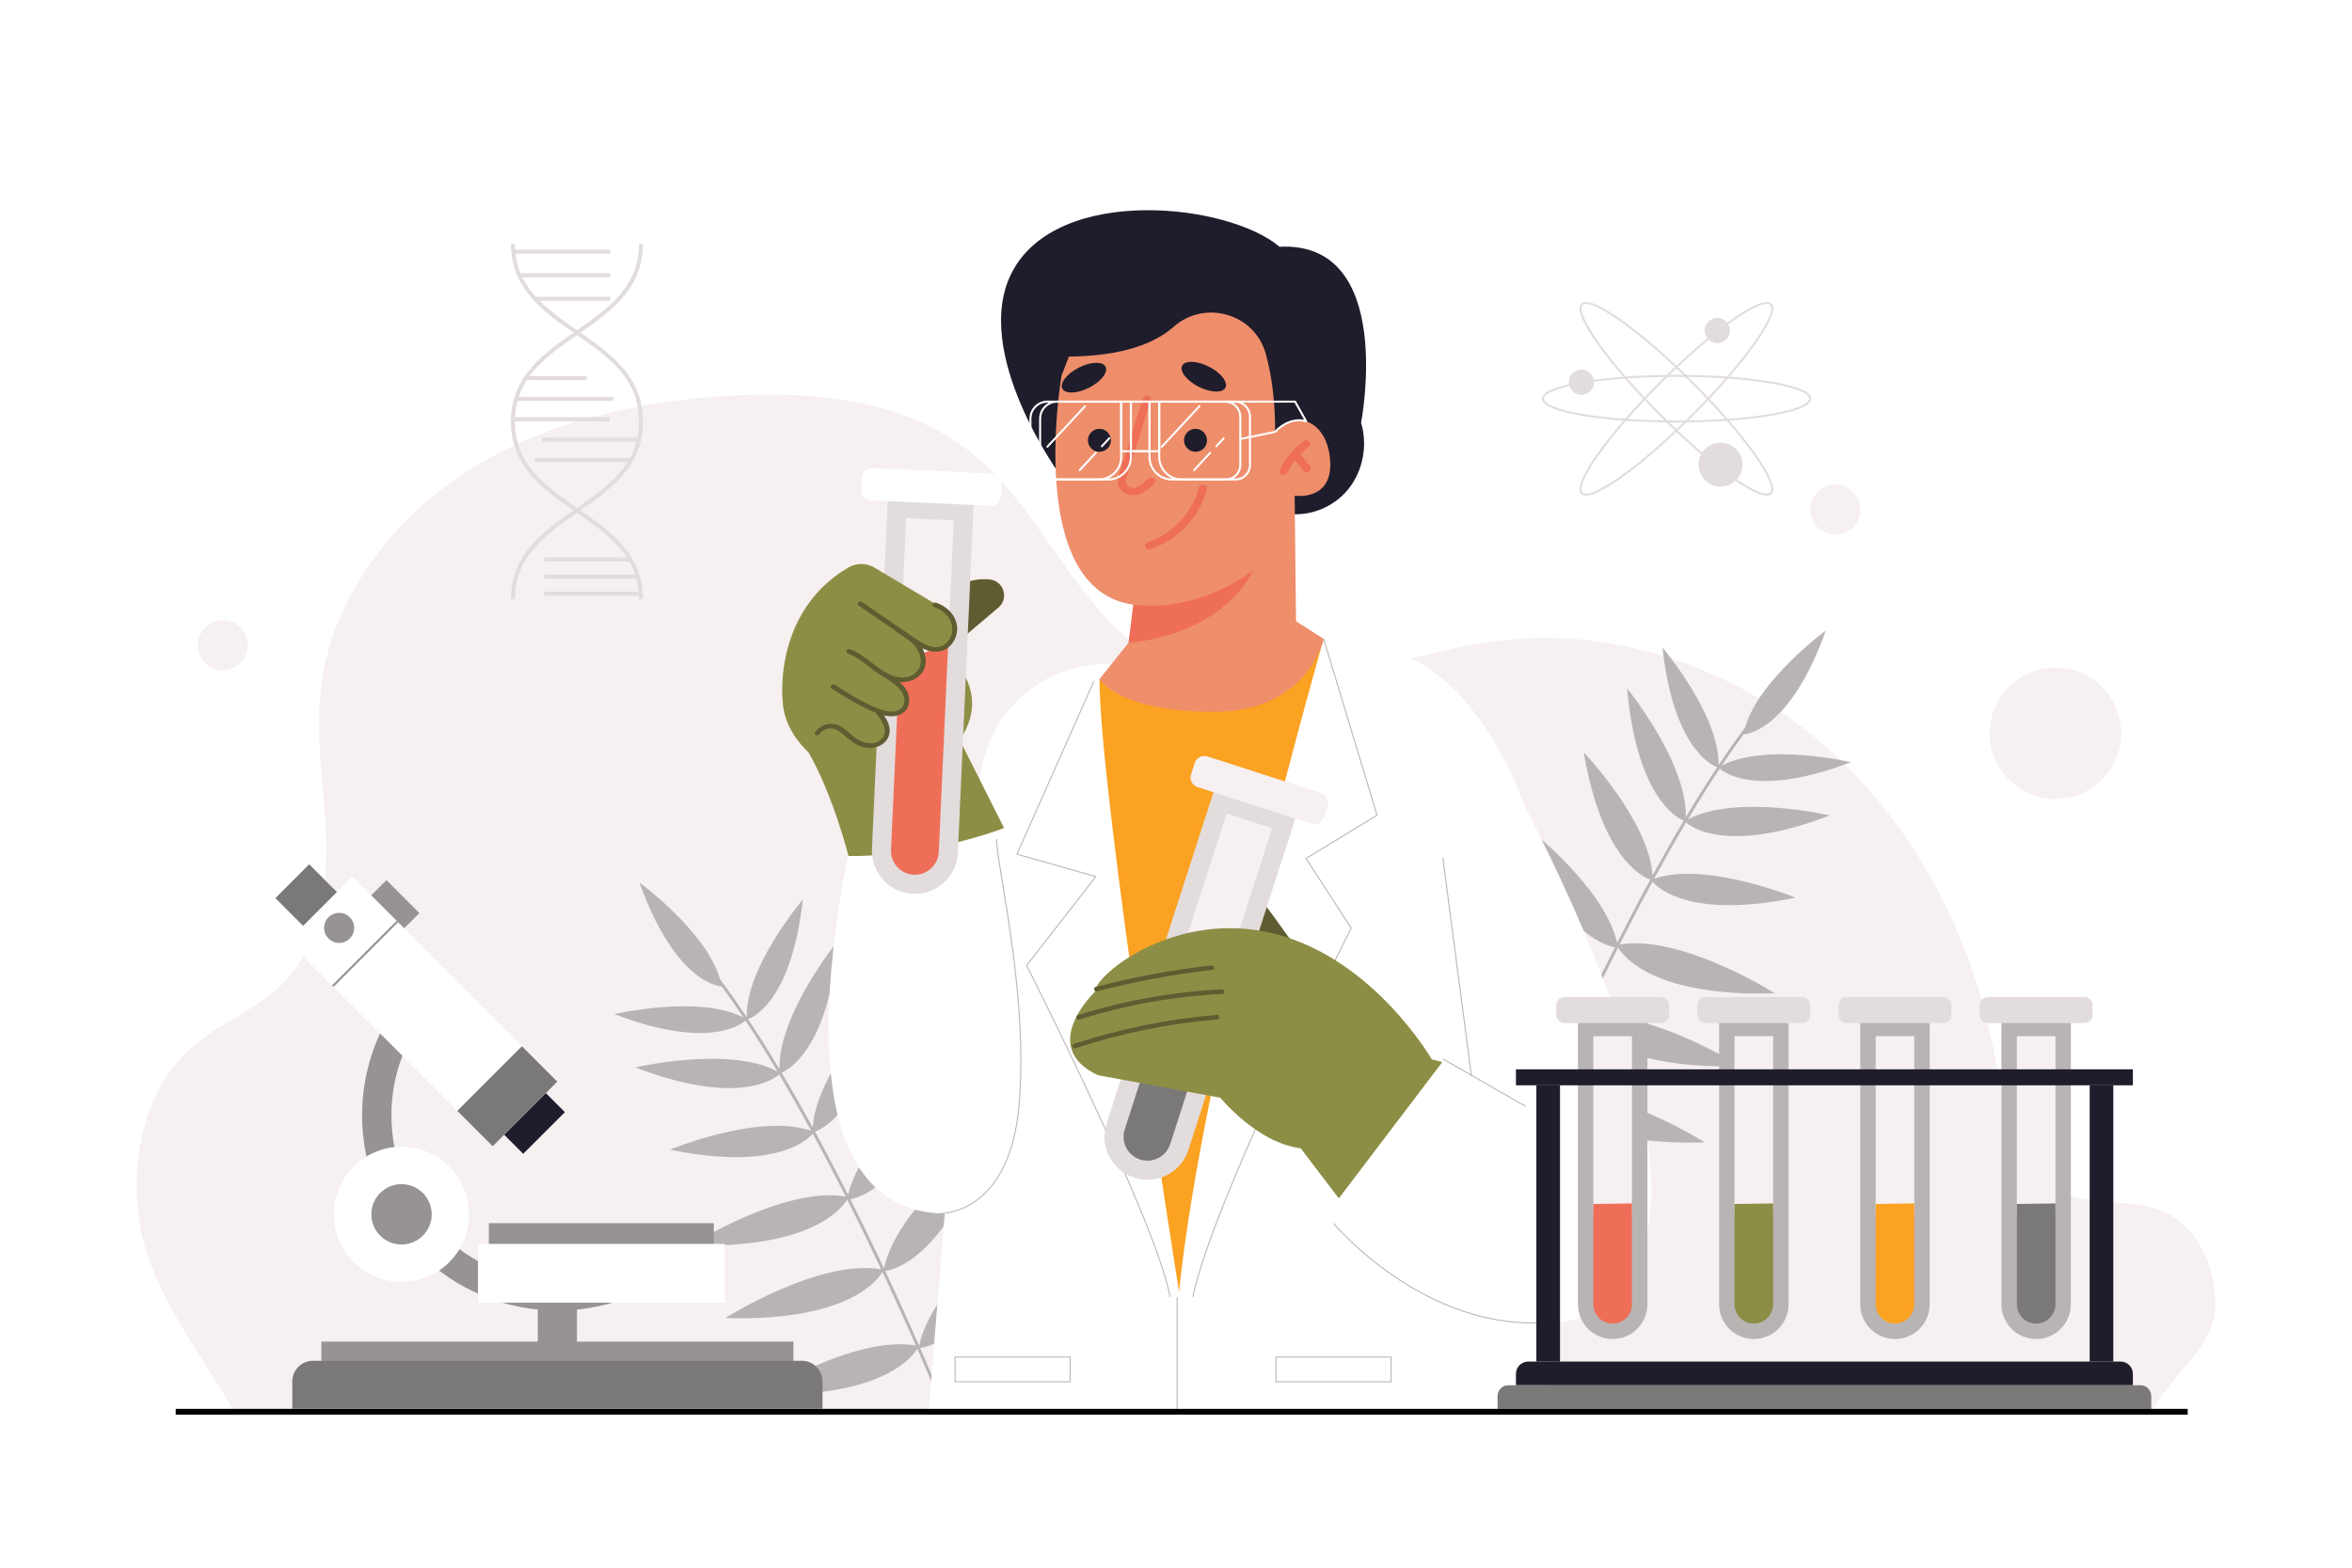 <?xml version="1.0" encoding="utf-8"?>
<!-- Generator: Adobe Illustrator 27.5.0, SVG Export Plug-In . SVG Version: 6.00 Build 0)  -->
<svg version="1.1" id="Object" xmlns="http://www.w3.org/2000/svg" xmlns:xlink="http://www.w3.org/1999/xlink" x="0px" y="0px"
	 viewBox="0 0 2340 1560" style="enable-background:new 0 0 2340 1560;" xml:space="preserve">
<rect id="Background_00000134961587094342642480000005194964453221751198_" style="fill:#FFFFFF;" width="2340" height="1560"/>
<g id="Object_00000166650424647370741320000001305543632868492717_">
	<g>
		<path style="fill:#F6F0F0;" d="M2140.285,1406.01H233.906c-32.968-57.037-82.433-119.193-94.081-184.035
			s2.739-138.379,52.723-181.294c27.434-23.554,63.285-36.269,88.779-61.91c35.532-35.737,44.599-90.114,43.302-140.492
			s-11.07-100.775-5.612-150.874c9.877-90.65,70.286-170.837,147.384-219.528s169.233-68.9,260.268-74.163
			c84.143-4.864,174.63,4.501,240.331,57.294c72.813,58.507,104.42,161.822,186.609,206.203
			c52.252,28.215,115.586,26.688,173.949,15.726c58.363-10.962,115.164-30.578,174.264-36.37
			c115.89-11.358,234.18,33.314,320.399,111.582c86.219,78.267,141.181,187.879,162.237,302.404
			c9.615,52.298,19.151,115.309,67.783,136.813c31.147,13.773,68.768,4.535,99.969,18.185
			c35.512,15.536,53.167,57.715,51.683,96.448C2202.411,1340.733,2156.697,1370.894,2140.285,1406.01z"/>
		<circle style="fill:#F6F0F0;" cx="1825.893" cy="507.152" r="24.878"/>
		<circle style="fill:#F6F0F0;" cx="221.715" cy="642.104" r="24.878"/>
		<circle style="fill:#F6F0F0;" cx="2044.963" cy="729.677" r="65.386"/>
	</g>
	<path style="fill:#B9B4B4;" d="M1016.218,1212.533c0,0-89.472,65.551-101.709,126.621c-8.428-19.227-19.968-44.987-33.797-74.433
		c9.692-1.331,59.133-13.723,100.462-128.855c0,0-89.185,65.338-101.653,126.323c-5.476-11.634-11.299-23.819-17.423-36.39
		c-5.015-10.295-10.377-21.141-16.034-32.377c12.691-2.45,59.449-18.854,98.84-128.584c0,0-86.954,63.709-101.14,124.026
		c-10.147-20.056-21.206-41.276-32.922-62.809c9.946-3.636,48.726-24.16,66.181-126.619c0,0-65.161,68.203-68.419,122.516
		c-9.926-18.145-20.306-36.471-30.986-54.47c8.875-3.889,46.922-26.541,56.242-131.72c0,0-59.893,73.732-58.345,128.19
		c-10.178-17.048-20.617-33.772-31.189-49.734c7.184-2.767,43.556-21.459,54.412-119.093c0,0-57.161,67.231-55.773,117.047
		c-8.808-13.23-17.703-25.919-26.609-37.818c-13.55-47.358-80.207-96.191-80.207-96.191
		c36.873,102.718,81.806,103.359,81.842,103.36c7.256,9.889,14.498,20.283,21.684,31.042
		c-43.987-23.096-128.472-3.388-128.472-3.388c90.238,34.446,123.911,12.029,130.478,6.4c10.745,16.213,21.355,33.22,31.695,50.559
		c-48.131-25.679-141.34-3.936-141.34-3.936c99.136,37.842,136.034,13.119,143.158,6.992c10.973,18.5,21.628,37.345,31.8,55.984
		c-51.594-17.865-140.483,18.814-140.483,18.814c102.275,20.997,135.308-8.056,142.098-15.85
		c11.656,21.441,22.657,42.564,32.751,62.525c-61.331-10.525-154.558,48.571-154.558,48.571
		c117.571,3.401,149.441-34.845,155.964-45.382c0.03-0.001,0.097-0.003,0.199-0.009c5.817,11.542,11.323,22.677,16.465,33.233
		c6.066,12.452,11.835,24.524,17.265,36.057c-61.322-10.954-155.078,48.471-155.078,48.471
		c119.625,3.46,150.529-36.194,156.284-45.908c13.535,28.813,24.882,54.105,33.269,73.212c-61.331-10.485-154.51,48.58-154.51,48.58
		c117.383,3.396,149.339-34.723,155.933-45.331c9.258,21.16,14.536,33.92,14.654,34.208c0.235,0.57,0.786,0.915,1.367,0.915
		c0.188,0,0.379-0.036,0.563-0.112c0.755-0.311,1.114-1.176,0.803-1.93c-0.118-0.286-5.332-12.892-14.482-33.815
		C924.551,1340.273,974.515,1328.706,1016.218,1212.533z"/>
	<path style="fill:#B9B4B4;" d="M1436.475,961.788c0,0,89.472,65.551,101.709,126.621c8.428-19.227,19.968-44.987,33.797-74.433
		c-9.692-1.331-59.133-13.723-100.462-128.855c0,0,89.185,65.338,101.653,126.323c5.476-11.634,11.299-23.819,17.423-36.39
		c5.015-10.295,10.377-21.141,16.034-32.377c-12.691-2.45-59.449-18.854-98.84-128.584c0,0,86.954,63.709,101.14,124.026
		c10.147-20.056,21.206-41.276,32.922-62.809c-9.946-3.636-48.726-24.16-66.181-126.619c0,0,65.161,68.203,68.419,122.516
		c9.926-18.145,20.306-36.471,30.986-54.47c-8.875-3.889-46.922-26.541-56.242-131.72c0,0,59.893,73.732,58.345,128.19
		c10.178-17.049,20.617-33.772,31.189-49.734c-7.184-2.767-43.556-21.459-54.412-119.093c0,0,57.161,67.231,55.773,117.047
		c8.808-13.23,17.703-25.919,26.609-37.818c13.55-47.358,80.207-96.191,80.207-96.191c-36.873,102.718-81.806,103.359-81.842,103.36
		c-7.256,9.889-14.498,20.283-21.684,31.042c43.987-23.096,128.472-3.388,128.472-3.388c-90.238,34.446-123.911,12.029-130.478,6.4
		c-10.745,16.213-21.355,33.22-31.695,50.559c48.131-25.679,141.34-3.936,141.34-3.936c-99.136,37.842-136.034,13.119-143.158,6.992
		c-10.973,18.5-21.628,37.345-31.8,55.984c51.594-17.865,140.483,18.814,140.483,18.814
		c-102.275,20.997-135.308-8.055-142.098-15.85c-11.656,21.441-22.657,42.564-32.751,62.525
		c61.331-10.525,154.558,48.57,154.558,48.57c-117.571,3.401-149.441-34.845-155.964-45.382c-0.03-0.001-0.097-0.003-0.199-0.009
		c-5.817,11.542-11.323,22.677-16.465,33.233c-6.066,12.452-11.835,24.524-17.265,36.057
		c61.322-10.954,155.078,48.471,155.078,48.471c-119.625,3.46-150.529-36.194-156.284-45.908
		c-13.535,28.813-24.882,54.105-33.269,73.212c61.332-10.485,154.51,48.58,154.51,48.58
		c-117.383,3.396-149.339-34.723-155.933-45.331c-9.258,21.16-14.536,33.92-14.654,34.208c-0.235,0.57-0.786,0.915-1.367,0.915
		c-0.188,0-0.379-0.036-0.563-0.112c-0.755-0.311-1.114-1.176-0.803-1.93c0.118-0.286,5.332-12.892,14.482-33.815
		C1528.141,1089.528,1478.178,1077.961,1436.475,961.788z"/>
	<g>
		<g>
			<path style="fill:#FFFFFF;" d="M1136.499,662.195l-28.982-1.408c-68.434-3.325-127.161,48.25-132.701,116.54l-51.078,629.533
				h616.133c0,0,5.055-378.032,5.055-467.316c0-89.284-55.09-265.952-167.17-294.447
				C1265.676,616.603,1136.499,662.195,1136.499,662.195z"/>
		</g>
		<g>
			<path style="fill:#B9B4B4;" d="M1187.234,1290.628l-0.979-0.207c20.477-97.027,152.58-357.09,157.5-366.75l-44.986-69.583
				l70.635-43.104l-52.996-175.11l0.957-0.29l53.221,175.85l-70.42,42.974l44.742,69.205l-0.131,0.257
				C1343.411,926.543,1207.966,1192.384,1187.234,1290.628z"/>
		</g>
		<g>
			<path style="fill:#FBA223;" d="M1316.886,635.729c0,0-121.531,424.608-143.815,649.841c0,0-78.477-490.723-79.252-609.656
				l59.488-17.572l119.657-8.089L1316.886,635.729z"/>
		</g>
		<g>
			<g>
				<path style="fill:#1F1D2B;" d="M1354.141,420.741c6.843,22.519,1.726,48.518-13.083,66.476
					c-14.809,17.958-38.819,27.28-61.391,23.834c-56.049-8.555-118.499-50.03-172.723-33.04c-16.475,5.162-34.783,4.64-50.471-2.692
					c0,0-91.215-123.957-49.729-204.231c45.283-87.621,215.315-68.895,266.219-25.546
					C1389.271,239.704,1354.141,420.741,1354.141,420.741z"/>
			</g>
			<g>
				<path style="fill:#EF8E6B;" d="M1122.73,639.67l-28.911,36.243c0,0,19.466,32.381,113.709,32.381
					c94.244,0,109.357-72.566,109.357-72.566l-27.466-17.561l-1.372-124.892c0,0,37.743,5.829,35.341-34.487
					s-34.998-52.326-54.899-28.994c0,0,1.481-39.106-9.153-77.654c-11.046-40.042-60.479-54.426-91.648-26.97
					c-17.686,15.579-48.971,29.148-104.27,29.652l-7.32,19.042c0,0-37.057,212.736,71.369,227.833l4.117,14.411l-1.716,13.382
					L1122.73,639.67z"/>
			</g>
			<g>
				<circle style="fill:#1F1D2B;" cx="1189.436" cy="438.145" r="11.437"/>
			</g>
			<g>
				<circle style="fill:#1F1D2B;" cx="1093.819" cy="438.145" r="11.437"/>
			</g>
			<g>
				<path style="fill:#EF6E58;" d="M1127.467,601.698l-4.737,37.972c0,0,89.831-5.032,124.601-72.742
					C1247.331,566.929,1195.634,609.933,1127.467,601.698z"/>
			</g>
			<g>
				<path style="fill:#EF6E58;" d="M1142.492,476.282c-4.777,4.656-12.61,12.541-19.847,7.827c-3.306-2.153-2.653-6.016-1.727-9.304
					c1.453-5.159,3.194-10.252,4.796-15.367c6.39-20.4,12.781-40.8,19.171-61.201c1.471-4.696-6.517-6.126-7.924-1.637
					c-5.782,18.457-11.563,36.915-17.346,55.372c-1.42,4.533-2.839,9.067-4.26,13.6c-1.331,4.25-3.113,8.602-3.352,13.092
					c-0.408,7.677,5.88,13.115,13.101,13.986c9.526,1.149,16.975-5.185,23.352-11.4
					C1152.186,477.616,1145.899,472.961,1142.492,476.282z"/>
			</g>
			<g>
				<path style="fill:#EF6E58;" d="M1303.432,464.425c-3.008-4.355-6.395-8.418-10.047-12.243c2.593-2.661,5.382-5.105,8.371-7.235
					c1.657-1.181,2.542-3.258,1.255-5.093c-1.143-1.628-3.926-2.299-5.619-1.094c-10.303,7.342-18.707,17.151-24.026,28.661
					c-0.881,1.906-0.312,4.024,1.664,4.974c1.727,0.831,4.618,0.388,5.512-1.546c2.101-4.549,4.727-8.827,7.745-12.766
					c2.988,3.256,5.76,6.703,8.272,10.34c1.178,1.705,3.877,2.211,5.619,1.093C1303.914,468.402,1304.675,466.225,1303.432,464.425z
					"/>
			</g>
			<g>
				
					<ellipse transform="matrix(0.892 -0.452 0.452 0.892 -53.101 528.495)" style="fill:#1F1D2B;" cx="1078.37" cy="375.265" rx="24.109" ry="11.218"/>
			</g>
			<g>
				
					<ellipse transform="matrix(0.452 -0.892 0.892 0.452 321.377 1273.942)" style="fill:#1F1D2B;" cx="1198.096" cy="375.265" rx="11.218" ry="24.109"/>
			</g>
			<g>
				<path style="fill:#EF6E58;" d="M1192.818,485.05c-6.551,25.212-26.137,46.345-50.923,54.498c-4.992,1.642-2.35,8.586,2.45,7.006
					c27.331-8.99,49.15-31.979,56.397-59.868C1201.983,481.916,1194.005,480.485,1192.818,485.05z"/>
			</g>
		</g>
		<g>
			<g>
				<g>
					<path style="fill:#FFFFFF;" d="M1093.053,478.139h-48.323c-11.338,0-20.563-9.224-20.563-20.562v-40.959
						c0-9.899,8.054-17.953,17.953-17.953h73.344c0.553,0,1,0.448,1,1v55.063C1116.464,467.636,1105.962,478.139,1093.053,478.139z
						 M1042.12,400.665c-8.797,0-15.953,7.156-15.953,15.953v40.959c0,10.235,8.327,18.562,18.563,18.562h48.323
						c11.806,0,21.411-9.605,21.411-21.411v-54.063H1042.12z"/>
				</g>
				<g>
					<path style="fill:#FFFFFF;" d="M1219.46,478.139h-53.392c-12.908,0-23.41-10.502-23.41-23.411v-55.063c0-0.552,0.447-1,1-1
						h75.203c8.874,0,16.094,7.219,16.094,16.093v47.885C1234.955,471.188,1228.004,478.139,1219.46,478.139z M1144.659,400.665
						v54.063c0,11.806,9.604,21.411,21.41,21.411h53.392c7.441,0,13.495-6.054,13.495-13.495v-47.885
						c0-7.771-6.322-14.093-14.094-14.093H1144.659z"/>
				</g>
				<g>
					<path style="fill:#FFFFFF;" d="M1143.659,450.052h-28.194c-0.553,0-1-0.448-1-1v-49.387c0-0.552,0.447-1,1-1h28.194
						c0.553,0,1,0.448,1,1v49.387C1144.659,449.604,1144.211,450.052,1143.659,450.052z M1116.464,448.052h26.194v-47.387h-26.194
						V448.052z"/>
				</g>
			</g>
			<g>
				<g>
					<path style="fill:#FFFFFF;" d="M1102.703,478.139h-48.323c-11.338,0-20.563-9.224-20.563-20.562v-40.959
						c0-9.899,8.054-17.953,17.953-17.953h73.344c0.553,0,1,0.448,1,1v55.063C1126.114,467.636,1115.612,478.139,1102.703,478.139z
						 M1051.77,400.665c-8.797,0-15.953,7.156-15.953,15.953v40.959c0,10.235,8.327,18.562,18.563,18.562h48.323
						c11.806,0,21.411-9.605,21.411-21.411v-54.063H1051.77z"/>
				</g>
				<g>
					<path style="fill:#FFFFFF;" d="M1229.11,478.139h-53.391c-12.909,0-23.411-10.502-23.411-23.411v-55.063c0-0.552,0.447-1,1-1
						h75.203c8.874,0,16.094,7.219,16.094,16.093v47.885C1244.605,471.188,1237.654,478.139,1229.11,478.139z M1154.308,400.665
						v54.063c0,11.806,9.605,21.411,21.411,21.411h53.391c7.441,0,13.495-6.054,13.495-13.495v-47.885
						c0-7.771-6.322-14.093-14.094-14.093H1154.308z"/>
				</g>
				<g>
					<path style="fill:#FFFFFF;" d="M1153.308,450.052h-28.194c-0.553,0-1-0.448-1-1v-49.387c0-0.552,0.447-1,1-1h28.194
						c0.553,0,1,0.448,1,1v49.387C1154.308,449.604,1153.861,450.052,1153.308,450.052z M1126.114,448.052h26.194v-47.387h-26.194
						V448.052z"/>
				</g>
			</g>
			<g>
				<path style="fill:#FFFFFF;" d="M1233.954,437.862c-0.465,0-0.882-0.326-0.979-0.8c-0.111-0.541,0.238-1.069,0.779-1.18
					l34.231-7.005c12.459-12.761,24.479-12.197,29.455-11.221l-9.522-16.991h-75.112c-0.553,0-1-0.448-1-1s0.447-1,1-1h75.698
					c0.362,0,0.695,0.196,0.872,0.511l10.962,19.56c0.206,0.367,0.16,0.823-0.114,1.141c-0.275,0.319-0.719,0.432-1.112,0.282
					c-0.596-0.223-14.821-5.298-29.903,10.329c-0.141,0.146-0.321,0.245-0.52,0.285l-34.534,7.067
					C1234.088,437.855,1234.021,437.862,1233.954,437.862z"/>
			</g>
			<g>
				<path style="fill:#FFFFFF;" d="M1155.896,445.497c-0.244,0-0.488-0.088-0.681-0.267c-0.404-0.376-0.428-1.009-0.052-1.413
					l37.426-40.277c0.378-0.405,1.011-0.427,1.413-0.052c0.404,0.376,0.428,1.009,0.052,1.413l-37.426,40.277
					C1156.431,445.39,1156.163,445.497,1155.896,445.497z"/>
			</g>
			<g>
				<path style="fill:#FFFFFF;" d="M1210.084,445.072c-0.244,0-0.488-0.088-0.681-0.267c-0.404-0.376-0.428-1.009-0.052-1.413
					l7.386-7.948c0.378-0.405,1.011-0.427,1.413-0.052c0.404,0.376,0.428,1.009,0.052,1.413l-7.386,7.948
					C1210.62,444.964,1210.352,445.072,1210.084,445.072z"/>
			</g>
			<g>
				<path style="fill:#FFFFFF;" d="M1188.005,468.833c-0.244,0-0.488-0.088-0.681-0.267c-0.404-0.376-0.428-1.009-0.052-1.413
					l16.064-17.289c0.378-0.405,1.011-0.427,1.413-0.052c0.404,0.376,0.428,1.009,0.052,1.413l-16.064,17.289
					C1188.54,468.726,1188.273,468.833,1188.005,468.833z"/>
			</g>
			<g>
				<path style="fill:#FFFFFF;" d="M1042.077,445.497c-0.244,0-0.488-0.088-0.681-0.267c-0.404-0.376-0.428-1.009-0.052-1.413
					l37.426-40.277c0.378-0.405,1.01-0.427,1.413-0.052c0.404,0.376,0.428,1.009,0.052,1.413l-37.426,40.277
					C1042.612,445.39,1042.344,445.497,1042.077,445.497z"/>
			</g>
			<g>
				<path style="fill:#FFFFFF;" d="M1096.265,445.072c-0.244,0-0.488-0.088-0.681-0.267c-0.404-0.376-0.428-1.009-0.052-1.413
					l7.386-7.948c0.378-0.405,1.011-0.427,1.413-0.052c0.404,0.376,0.428,1.009,0.052,1.413l-7.386,7.948
					C1096.8,444.964,1096.533,445.072,1096.265,445.072z"/>
			</g>
			<g>
				<path style="fill:#FFFFFF;" d="M1074.186,468.833c-0.244,0-0.488-0.088-0.681-0.267c-0.404-0.376-0.428-1.009-0.052-1.413
					l16.064-17.289c0.378-0.405,1.01-0.427,1.413-0.052c0.404,0.376,0.428,1.009,0.052,1.413l-16.064,17.289
					C1074.721,468.726,1074.453,468.833,1074.186,468.833z"/>
			</g>
		</g>
		<g>
			<rect x="1170.604" y="1290.525" style="fill:#B9B4B4;" width="1" height="115.485"/>
		</g>
		<g>
			<path style="fill:#B9B4B4;" d="M1163.589,1290.613c-13.271-73.923-141.361-327.143-142.654-329.692l-0.144-0.283l0.195-0.25
				l68.413-87.828l-78.314-22.266l0.234-0.526l76.643-172.321l0.914,0.406l-76.408,171.795l78.633,22.357l-69.131,88.748
				c4.973,9.835,129.507,256.729,142.604,329.684L1163.589,1290.613z"/>
		</g>
		<g>
			<path style="fill:#B9B4B4;" d="M1065.166,1375.5H949.672v-25.594h115.494V1375.5z M950.672,1374.5h113.494v-23.594H950.672
				V1374.5z"/>
		</g>
		<g>
			<path style="fill:#B9B4B4;" d="M1384.469,1375.5h-115.494v-25.594h115.494V1375.5z M1269.975,1374.5h113.494v-23.594h-113.494
				V1374.5z"/>
		</g>
		<g>
			<path style="fill:#FFFFFF;" d="M1383.969,1245.97c0,0,147.89,120.718,223.056,44.554
				c132.33-134.087-145.916-588.782-145.916-588.782L1383.969,1245.97z"/>
		</g>
		<g>
			<g>
				<path style="fill:#5F5C31;" d="M1290.044,940.629c-9.844-2.256-53.842-92.175-80.199-62.257
					c-26.358,29.918,10.955,58.579,10.955,58.579L1290.044,940.629z"/>
			</g>
			<g>
				<g>
					<path style="fill:#E2DCDC;" d="M1128.468,1171.923L1128.468,1171.923c-22.481-7.253-34.826-31.358-27.573-53.839
						l107.254-332.433l81.412,26.266l-107.254,332.433C1175.054,1166.832,1150.949,1179.177,1128.468,1171.923z"/>
				</g>
				<g>
					<path style="fill:#F6F0F0;" d="M1265.65,824.164l-38.209,118.429c-2.305-0.575-4.673-0.919-7.059-0.985
						c-8.731-0.263-17.319,2.839-26.047,2.503c-5.562-0.218-11.04-1.902-15.811-4.765l41.872-129.783L1265.65,824.164z"/>
				</g>
				<g>
					<path style="fill:#7B7878;" d="M1227.44,942.593l-63.212,195.925c-4.025,12.477-17.453,19.346-29.93,15.32
						c-12.467-4.022-19.349-17.444-15.323-29.92l59.549-184.571c4.771,2.863,10.249,4.547,15.811,4.765
						c8.728,0.336,17.316-2.767,26.047-2.503C1222.767,941.673,1225.136,942.017,1227.44,942.593z"/>
				</g>
				<g>
					<path style="fill:#F6F0F0;" d="M1314.309,789.19l-112.959-36.445c-5.339-1.723-11.064,1.209-12.787,6.549l-3.612,11.194
						c-1.723,5.339,1.209,11.064,6.549,12.787l112.959,36.445c5.339,1.723,11.064-1.209,12.787-6.549l3.612-11.194
						C1322.581,796.638,1319.649,790.913,1314.309,789.19z"/>
				</g>
			</g>
			<g>
				<g>
					<path style="fill:#8C8E45;" d="M1424.53,1054.24c0,0-57.256-99.572-155.676-124.866
						c-98.42-25.294-179.267,40.285-179.574,57.584c0,0-57.287,54.522,2.934,82.948l121.925,22.453c0,0,36.336,44.893,79.891,50.302
						l37.947,49.833l103.001-135.671L1424.53,1054.24z"/>
				</g>
				<g>
					<path style="fill:#5F5C31;" d="M1090.107,982.088c37.75-9.863,76.17-17.008,114.942-21.375c2.912-0.328,4.595,4.045,1.4,4.405
						c-38.772,4.366-77.192,11.511-114.942,21.374C1088.618,987.247,1086.993,982.902,1090.107,982.088z"/>
				</g>
				<g>
					<path style="fill:#5F5C31;" d="M1072.528,1010.099c46.406-14.556,94.558-23.133,143.128-25.596
						c3.081-0.156,3.332,4.368,0.137,4.53c-48.145,2.441-95.869,11.044-141.863,25.471
						C1071.074,1015.399,1069.47,1011.059,1072.528,1010.099z"/>
				</g>
				<g>
					<path style="fill:#5F5C31;" d="M1068.555,1038.706c46.07-15.115,93.789-24.748,142.099-28.819
						c3.075-0.259,3.309,4.262,0.137,4.53c-47.869,4.034-95.193,13.72-140.834,28.694
						C1067.113,1044.043,1065.514,1039.703,1068.555,1038.706z"/>
				</g>
			</g>
		</g>
		<g>
			
				<rect x="1475.59" y="1029.653" transform="matrix(0.497 -0.868 0.868 0.497 -191.808 1823.298)" style="fill:#B9B4B4;" width="1" height="94.734"/>
		</g>
		<g>
			
				<rect x="1448.767" y="851.53" transform="matrix(0.992 -0.13 0.13 0.992 -112.916 197.102)" style="fill:#B9B4B4;" width="1.001" height="219.253"/>
		</g>
		<g>
			<path style="fill:#B9B4B4;" d="M1524.382,1316.946c-56.562,0-105.068-24.392-136.901-45.966
				c-37.828-25.635-60.913-52.93-61.142-53.203l0.766-0.643c0.229,0.272,23.241,27.476,60.961,53.034
				c34.788,23.572,89.565,50.521,152.943,45.065l0.086,0.996C1535.454,1316.716,1529.878,1316.946,1524.382,1316.946z"/>
		</g>
		<g>
			<path style="fill:#FFFFFF;" d="M856.956,795.063c0,0-114.484,414.507,86.185,412.53l33.892-396.949L856.956,795.063z"/>
		</g>
		<g>
			<g>
				<path style="fill:#8C8E45;" d="M924.491,635.865c0,0,70.381,41.565,30.343,100.513l44.141,87.573
					c0,0-72.32,28.515-154.783,27.844c0,0-15.33-60.745-39.957-103.379c-24.627-42.634,18.892-76.01,19.855-78.049
					s42.041-19.549,47.346-20.908C876.742,648.099,924.491,635.865,924.491,635.865z"/>
			</g>
			<g>
				<path style="fill:#5F5C31;" d="M957.292,635.12l36.034-30.554c10.868-9.215,5.088-26.886-9.115-28.036
					c-13.823-1.12-30.646,2.372-46.563,18.476C901.611,631.464,957.292,635.12,957.292,635.12z"/>
			</g>
			<g>
				<g>
					<path style="fill:#E2DCDC;" d="M908.29,889.414L908.29,889.414c-23.598-1.07-41.861-21.068-40.79-44.667l15.829-348.948
						l85.457,3.876l-15.829,348.948C951.886,872.222,931.888,890.484,908.29,889.414z"/>
				</g>
				<g>
					<path style="fill:#F6F0F0;" d="M948.948,517.792l-5.639,124.312c-2.375,0.053-4.75,0.345-7.069,0.911
						c-8.492,2.047-15.958,7.304-24.466,9.281c-5.422,1.256-11.151,1.076-16.508-0.428l6.18-136.23L948.948,517.792z"/>
				</g>
				<g>
					<path style="fill:#EF6E58;" d="M943.309,642.104l-9.329,205.659c-0.594,13.096-11.736,23.262-24.833,22.668
						c-13.087-0.594-23.263-11.726-22.669-24.823l8.788-193.741c5.357,1.504,11.085,1.684,16.508,0.428
						c8.508-1.977,15.974-7.234,24.466-9.281C938.558,642.45,940.934,642.157,943.309,642.104z"/>
				</g>
				<g>
					<path style="fill:#FFFFFF;" d="M986.667,471.229l-118.571-5.379c-5.605-0.254-10.354,4.083-10.608,9.688l-0.533,11.75
						c-0.254,5.605,4.083,10.354,9.688,10.608l118.571,5.379c5.605,0.254,10.354-4.083,10.608-9.688l0.533-11.75
						C996.609,476.232,992.272,471.483,986.667,471.229z"/>
				</g>
			</g>
			<g>
				<g>
					<path style="fill:#8C8E45;" d="M869.842,564.778l68.153,40.588c0,0,22.209,15.711,5.392,36.233c0,0-10.218,7.432-29.694-0.922
						c0,0,8.164,16.092,2.844,26.285c-5.32,10.193-25.847,9.616-25.847,9.616s17.21,12.751,9.524,27.143s-26.982,2.947-26.982,2.947
						s19.321,15.927,5.953,29.953c-13.368,14.026-30.593-1.216-30.593-1.216l-11.011-8.902l-33.347,21.914
						c0,0-20.263-17.292-24.627-42.634c-4.103-23.826-3.559-101.169,64.403-141.037
						C851.993,560.062,861.891,560.042,869.842,564.778z"/>
				</g>
				<g>
					<path style="fill:#5F5C31;" d="M811.037,728.383c4.447-6.165,12.436-9.353,19.904-7.654
						c8.855,2.015,14.595,10.483,22.107,15.003c7.253,4.364,17.547,6.349,24.088-0.461c7.9-8.222-0.529-19.409-6.068-26.099
						c-0.027-0.034-0.028-0.068-0.052-0.102c-5.762-2.224-11.366-5.001-16.756-7.859c-9.209-4.882-18.027-10.452-26.833-16.017
						c-2.621-1.657,0.534-5.382,2.96-3.849c8.035,5.078,16.079,10.159,24.423,14.719c8.301,4.537,17.139,9.058,26.36,11.387
						c8.47,2.14,19.371-0.653,18.513-11.28c-0.773-9.558-9.395-15.286-16.693-20.086c-0.435-0.286-0.661-0.636-0.803-1.003
						c-3.476-1.644-6.788-3.675-9.876-5.85c-9.361-6.595-17.731-14.933-28.689-18.893c-2.987-1.079-0.865-5.342,1.875-4.352
						c10.39,3.754,18.523,11.074,27.25,17.565c8.431,6.271,18.528,12.37,29.476,10.235c10.898-2.126,16.28-11.889,12.857-22.296
						c-1.83-5.564-5.45-9.914-9.79-13.585c-3.098-2.109-6.133-4.318-9.151-6.484c-1.51-0.939-3.02-1.849-4.502-2.738
						c-0.5-0.299-0.793-0.675-0.924-1.077c-12.113-8.305-24.224-16.61-36.336-24.916c-2.557-1.754,0.59-5.474,2.96-3.849
						c13.915,9.542,27.756,19.21,41.703,28.71c2.272,1.417,4.512,2.904,6.664,4.501c1.948,1.315,3.888,2.642,5.842,3.948
						c6.549,4.375,14.613,9.375,22.858,7.717c8.278-1.666,13.492-10.476,13.074-18.559c-0.529-10.194-8.982-18.137-18.234-21.117
						c-3.027-0.974-0.892-5.244,1.875-4.353c9.117,2.937,17.232,9.761,20.162,19.09c2.689,8.559,0.1,18.106-6.387,24.279
						c-6.851,6.521-16.568,6.655-24.913,3.157c-0.772-0.324-1.523-0.698-2.282-1.056c3.539,6.611,4.79,14.957,1.273,21.794
						c-3.997,7.769-12.555,11.575-20.989,11.836c-1.042,0.032-2.073-0.017-3.097-0.098c3.531,2.988,6.597,6.447,8.279,10.806
						c2.328,6.033,2.008,13.258-2.677,18.089c-5.522,5.695-13.849,6.025-21.127,4.224c4.293,6.121,7.485,13.181,4.865,20.66
						c-2.756,7.871-11.485,12.073-19.431,11.88c-9.445-0.228-17.408-6.062-24.203-12.047c-3.88-3.417-8.079-7.229-13.533-7.446
						c-4.832-0.192-9.319,2.121-12.125,6.01C813.186,733.291,809.153,730.995,811.037,728.383z"/>
				</g>
			</g>
		</g>
		<g>
			<path style="fill:#B9B4B4;" d="M935.068,1208.097c-0.231,0-0.359-0.004-0.373-0.004l0.039-0.999
				c0.18,0.008,17.442,0.52,35.667-12.347c16.832-11.884,37.944-37.943,42.937-94.603c6.952-78.908-7.43-166.55-16.022-218.915
				c-3.436-20.938-6.149-37.475-6.354-46.218l1-0.023c0.203,8.673,2.912,25.18,6.342,46.08
				c8.601,52.411,22.995,140.13,16.031,219.164c-5.029,57.085-26.383,83.371-43.409,95.369
				C953.924,1207.581,937.71,1208.097,935.068,1208.097z"/>
		</g>
	</g>
	<g>
		<g>
			<path style="fill:#B9B4B4;" d="M1604.435,1332.459L1604.435,1332.459c-19.08,0-34.547-15.467-34.547-34.547v-282.133h69.094
				v282.133C1638.982,1316.991,1623.515,1332.459,1604.435,1332.459z"/>
			<path style="fill:#F6F0F0;" d="M1623.639,1031.123v177.456c-1.914,0.129-34.028,1.018-38.406,0v-177.457H1623.639z"/>
			<path style="fill:#EF6E58;" d="M1585.233,1198.079v99.833c0,10.589,8.618,19.199,19.199,19.199
				c10.589,0,19.207-8.61,19.207-19.199v-100.368L1585.233,1198.079z"/>
			<path style="fill:#E2DCDC;" d="M1652.369,992.172h-95.867c-4.531,0-8.205,3.673-8.205,8.205v9.5c0,4.531,3.673,8.205,8.205,8.205
				h95.867c4.531,0,8.205-3.673,8.205-8.205v-9.5C1660.574,995.846,1656.9,992.172,1652.369,992.172z"/>
		</g>
		<g>
			<path style="fill:#B9B4B4;" d="M1744.876,1332.459L1744.876,1332.459c-19.08,0-34.547-15.467-34.547-34.547v-282.133h69.094
				v282.133C1779.423,1316.991,1763.956,1332.459,1744.876,1332.459z"/>
			<path style="fill:#F6F0F0;" d="M1764.08,1031.123v177.456c-1.914,0.129-34.028,1.018-38.406,0v-177.457H1764.08z"/>
			<path style="fill:#8C8E45;" d="M1725.674,1198.079v99.833c0,10.589,8.618,19.199,19.199,19.199
				c10.589,0,19.207-8.61,19.207-19.199v-100.368L1725.674,1198.079z"/>
			<path style="fill:#E2DCDC;" d="M1792.81,992.172h-95.868c-4.531,0-8.205,3.673-8.205,8.205v9.5c0,4.531,3.673,8.205,8.205,8.205
				h95.868c4.531,0,8.205-3.673,8.205-8.205v-9.5C1801.015,995.846,1797.342,992.172,1792.81,992.172z"/>
		</g>
		<g>
			<path style="fill:#B9B4B4;" d="M1885.318,1332.459L1885.318,1332.459c-19.08,0-34.547-15.467-34.547-34.547v-282.133h69.094
				v282.133C1919.865,1316.991,1904.397,1332.459,1885.318,1332.459z"/>
			<path style="fill:#F6F0F0;" d="M1904.521,1031.123v177.456c-1.914,0.129-34.028,1.018-38.406,0v-177.457H1904.521z"/>
			<path style="fill:#FBA223;" d="M1866.115,1198.079v99.833c0,10.589,8.618,19.199,19.199,19.199
				c10.589,0,19.207-8.61,19.207-19.199v-100.368L1866.115,1198.079z"/>
			<path style="fill:#E2DCDC;" d="M1933.252,992.172h-95.868c-4.531,0-8.205,3.673-8.205,8.205v9.5c0,4.531,3.673,8.205,8.205,8.205
				h95.868c4.531,0,8.205-3.673,8.205-8.205v-9.5C1941.456,995.846,1937.783,992.172,1933.252,992.172z"/>
		</g>
		<g>
			<path style="fill:#B9B4B4;" d="M2025.759,1332.459L2025.759,1332.459c-19.08,0-34.547-15.467-34.547-34.547v-282.133h69.094
				v282.133C2060.306,1316.991,2044.839,1332.459,2025.759,1332.459z"/>
			<path style="fill:#F6F0F0;" d="M2044.963,1031.123v177.456c-1.914,0.129-34.028,1.018-38.406,0v-177.457H2044.963z"/>
			<path style="fill:#7B7878;" d="M2006.557,1198.079v99.833c0,10.589,8.618,19.199,19.199,19.199
				c10.589,0,19.207-8.61,19.207-19.199v-100.368L2006.557,1198.079z"/>
			<path style="fill:#E2DCDC;" d="M2073.693,992.172h-95.867c-4.531,0-8.205,3.673-8.205,8.205v9.5c0,4.531,3.673,8.205,8.205,8.205
				h95.867c4.531,0,8.205-3.673,8.205-8.205v-9.5C2081.898,995.846,2078.224,992.172,2073.693,992.172z"/>
		</g>
		<rect x="1508.206" y="1064.074" style="fill:#1F1D2B;" width="613.782" height="15.913"/>
		<path style="fill:#1F1D2B;" d="M2121.988,1378.451h-613.782v-11.406c0-6.693,5.426-12.119,12.119-12.119h589.545
			c6.693,0,12.119,5.426,12.119,12.119V1378.451z"/>
		<path style="fill:#7B7878;" d="M2140.285,1401.975h-650.376v-12.772c0-5.938,4.814-10.753,10.753-10.753h628.871
			c5.938,0,10.752,4.814,10.752,10.753V1401.975z"/>
		<rect x="1528.523" y="1079.987" style="fill:#1F1D2B;" width="23.525" height="274.939"/>
		<rect x="2079.016" y="1079.987" style="fill:#1F1D2B;" width="23.525" height="274.939"/>
	</g>
	<rect x="174.807" y="1401.975" width="2001.743" height="5.703"/>
	<g>
		
			<rect x="486.353" y="1217.175" transform="matrix(-1 -2.738311e-11 2.738311e-11 -1 1196.567 2492.807)" style="fill:#979393;" width="223.861" height="58.457"/>
		
			<rect x="498.801" y="1080.305" transform="matrix(-0.707 -0.707 0.707 -0.707 109.408 2264.573)" style="fill:#1F1D2B;" width="49.823" height="58.644"/>
		
			<rect x="361.424" y="885.43" transform="matrix(0.707 -0.707 0.707 0.707 -529.843 538.098)" style="fill:#979393;" width="46.394" height="46.394"/>
		
			<rect x="283.551" y="870.586" transform="matrix(-0.707 -0.707 0.707 -0.707 -105.842 1744.915)" style="fill:#7B7878;" width="49.823" height="47.584"/>
		<g>
			<path style="fill:#979393;" d="M554.561,1304.13c22.408,0,44.39-3.801,65.374-11.29l-9.795-27.448
				c-17.824,6.35-36.531,9.581-55.58,9.581c-91.057,0-165.145-74.073-165.145-165.13c0-29.484,7.859-58.427,22.75-83.668
				l-25.113-14.806c-17.539,29.726-26.793,63.78-26.793,98.474C360.26,1216.973,447.416,1304.13,554.561,1304.13z"/>
		</g>
		
			<rect x="319.713" y="1335.013" transform="matrix(-1 -1.379531e-11 1.379531e-11 -1 1109.098 2695.358)" style="fill:#979393;" width="469.672" height="25.332"/>
		<path style="fill:#7B7878;" d="M311.378,1354.114h486.341c11.363,0,20.575,9.212,20.575,20.575v27.286H290.803v-27.286
			C290.803,1363.326,300.015,1354.114,311.378,1354.114z"/>
		<polygon style="fill:#FFFFFF;" points="554.55,1076.167 490.245,1140.459 286.334,936.548 350.625,872.242 		"/>
		
			<rect x="479.872" y="1045.232" transform="matrix(-0.707 -0.707 0.707 -0.707 90.479 2218.875)" style="fill:#7B7878;" width="49.823" height="90.934"/>
		
			<rect x="526.419" y="1296.025" transform="matrix(6.605478e-11 -1 1 6.605478e-11 -760.962 1870.06)" style="fill:#979393;" width="56.259" height="38.972"/>
		
			<rect x="475.498" y="1237.801" transform="matrix(-1 -2.491797e-11 2.491797e-11 -1 1196.567 2534.059)" style="fill:#FFFFFF;" width="245.572" height="58.457"/>
		<circle style="fill:#FFFFFF;" cx="399.473" cy="1208.369" r="67.263"/>
		<circle style="fill:#979393;" cx="399.473" cy="1208.369" r="30.027"/>
		<circle style="fill:#979393;" cx="337.42" cy="923.335" r="14.971"/>
		
			<rect x="317.904" y="948.241" transform="matrix(0.707 -0.707 0.707 0.707 -564.772 534.879)" style="fill:#979393;" width="90.932" height="2.089"/>
	</g>
	<g>
		<g>
			<path style="fill:#E2DCDC;" d="M639.72,596.343h-4c0-43.179-30.517-64.371-62.826-86.808
				c-31.731-22.036-64.544-44.822-64.544-90.094s32.812-68.058,64.544-90.094c32.31-22.437,62.826-43.629,62.826-86.808h4
				c0,45.271-32.813,68.058-64.544,90.094c-32.31,22.437-62.826,43.629-62.826,86.808c0,43.179,30.517,64.372,62.826,86.808
				C606.907,528.285,639.72,551.072,639.72,596.343z"/>
		</g>
		<g>
			<path style="fill:#E2DCDC;" d="M512.349,596.343h-4c0-45.271,32.812-68.058,64.544-90.094
				c32.31-22.437,62.826-43.629,62.826-86.808c0-43.179-30.517-64.371-62.826-86.808c-31.731-22.036-64.544-44.822-64.544-90.094h4
				c0,43.179,30.517,64.372,62.826,86.808c31.731,22.036,64.544,44.822,64.544,90.094s-32.813,68.058-64.544,90.094
				C542.866,531.972,512.349,553.164,512.349,596.343z"/>
		</g>
		<g>
			<rect x="510.708" y="248.483" style="fill:#E2DCDC;" width="96.397" height="4"/>
		</g>
		<g>
			<rect x="541.321" y="588.778" style="fill:#E2DCDC;" width="96.398" height="4"/>
		</g>
		<g>
			<rect x="513.688" y="394.876" style="fill:#E2DCDC;" width="96.398" height="4"/>
		</g>
		<g>
			<rect x="523.078" y="374.203" style="fill:#E2DCDC;" width="60.503" height="4"/>
		</g>
		<g>
			<rect x="510.35" y="415.193" style="fill:#E2DCDC;" width="96.398" height="4"/>
		</g>
		<g>
			<rect x="539.471" y="435.51" style="fill:#E2DCDC;" width="96.398" height="4"/>
		</g>
		<g>
			<rect x="532.064" y="455.827" style="fill:#E2DCDC;" width="96.397" height="4"/>
		</g>
		<g>
			<rect x="541.317" y="571.79" style="fill:#E2DCDC;" width="93.29" height="4"/>
		</g>
		<g>
			<rect x="541.317" y="554.8" style="fill:#E2DCDC;" width="85.9" height="4"/>
		</g>
		<g>
			<rect x="516.668" y="271.91" style="fill:#E2DCDC;" width="90.439" height="4"/>
		</g>
		<g>
			<rect x="532.277" y="295.33" style="fill:#E2DCDC;" width="74.83" height="4"/>
		</g>
	</g>
	<g>
		<circle style="fill:#E2DCDC;" cx="1711.753" cy="462.397" r="21.854"/>
		<circle style="fill:#E2DCDC;" cx="1708.487" cy="328.896" r="12.569"/>
		<circle style="fill:#E2DCDC;" cx="1573.328" cy="380.333" r="12.569"/>
		
			<ellipse style="fill:none;stroke:#E2DCDC;stroke-width:2;stroke-miterlimit:10;" cx="1668.045" cy="396.732" rx="132.97" ry="22.709"/>
		
			<ellipse transform="matrix(0.707 -0.707 0.707 0.707 208.027 1295.686)" style="fill:none;stroke:#E2DCDC;stroke-width:2;stroke-miterlimit:10;" cx="1668.045" cy="396.732" rx="22.709" ry="132.97"/>
		
			<ellipse transform="matrix(0.707 -0.707 0.707 0.707 208.027 1295.686)" style="fill:none;stroke:#E2DCDC;stroke-width:2;stroke-miterlimit:10;" cx="1668.045" cy="396.732" rx="132.97" ry="22.709"/>
	</g>
</g>
</svg>

